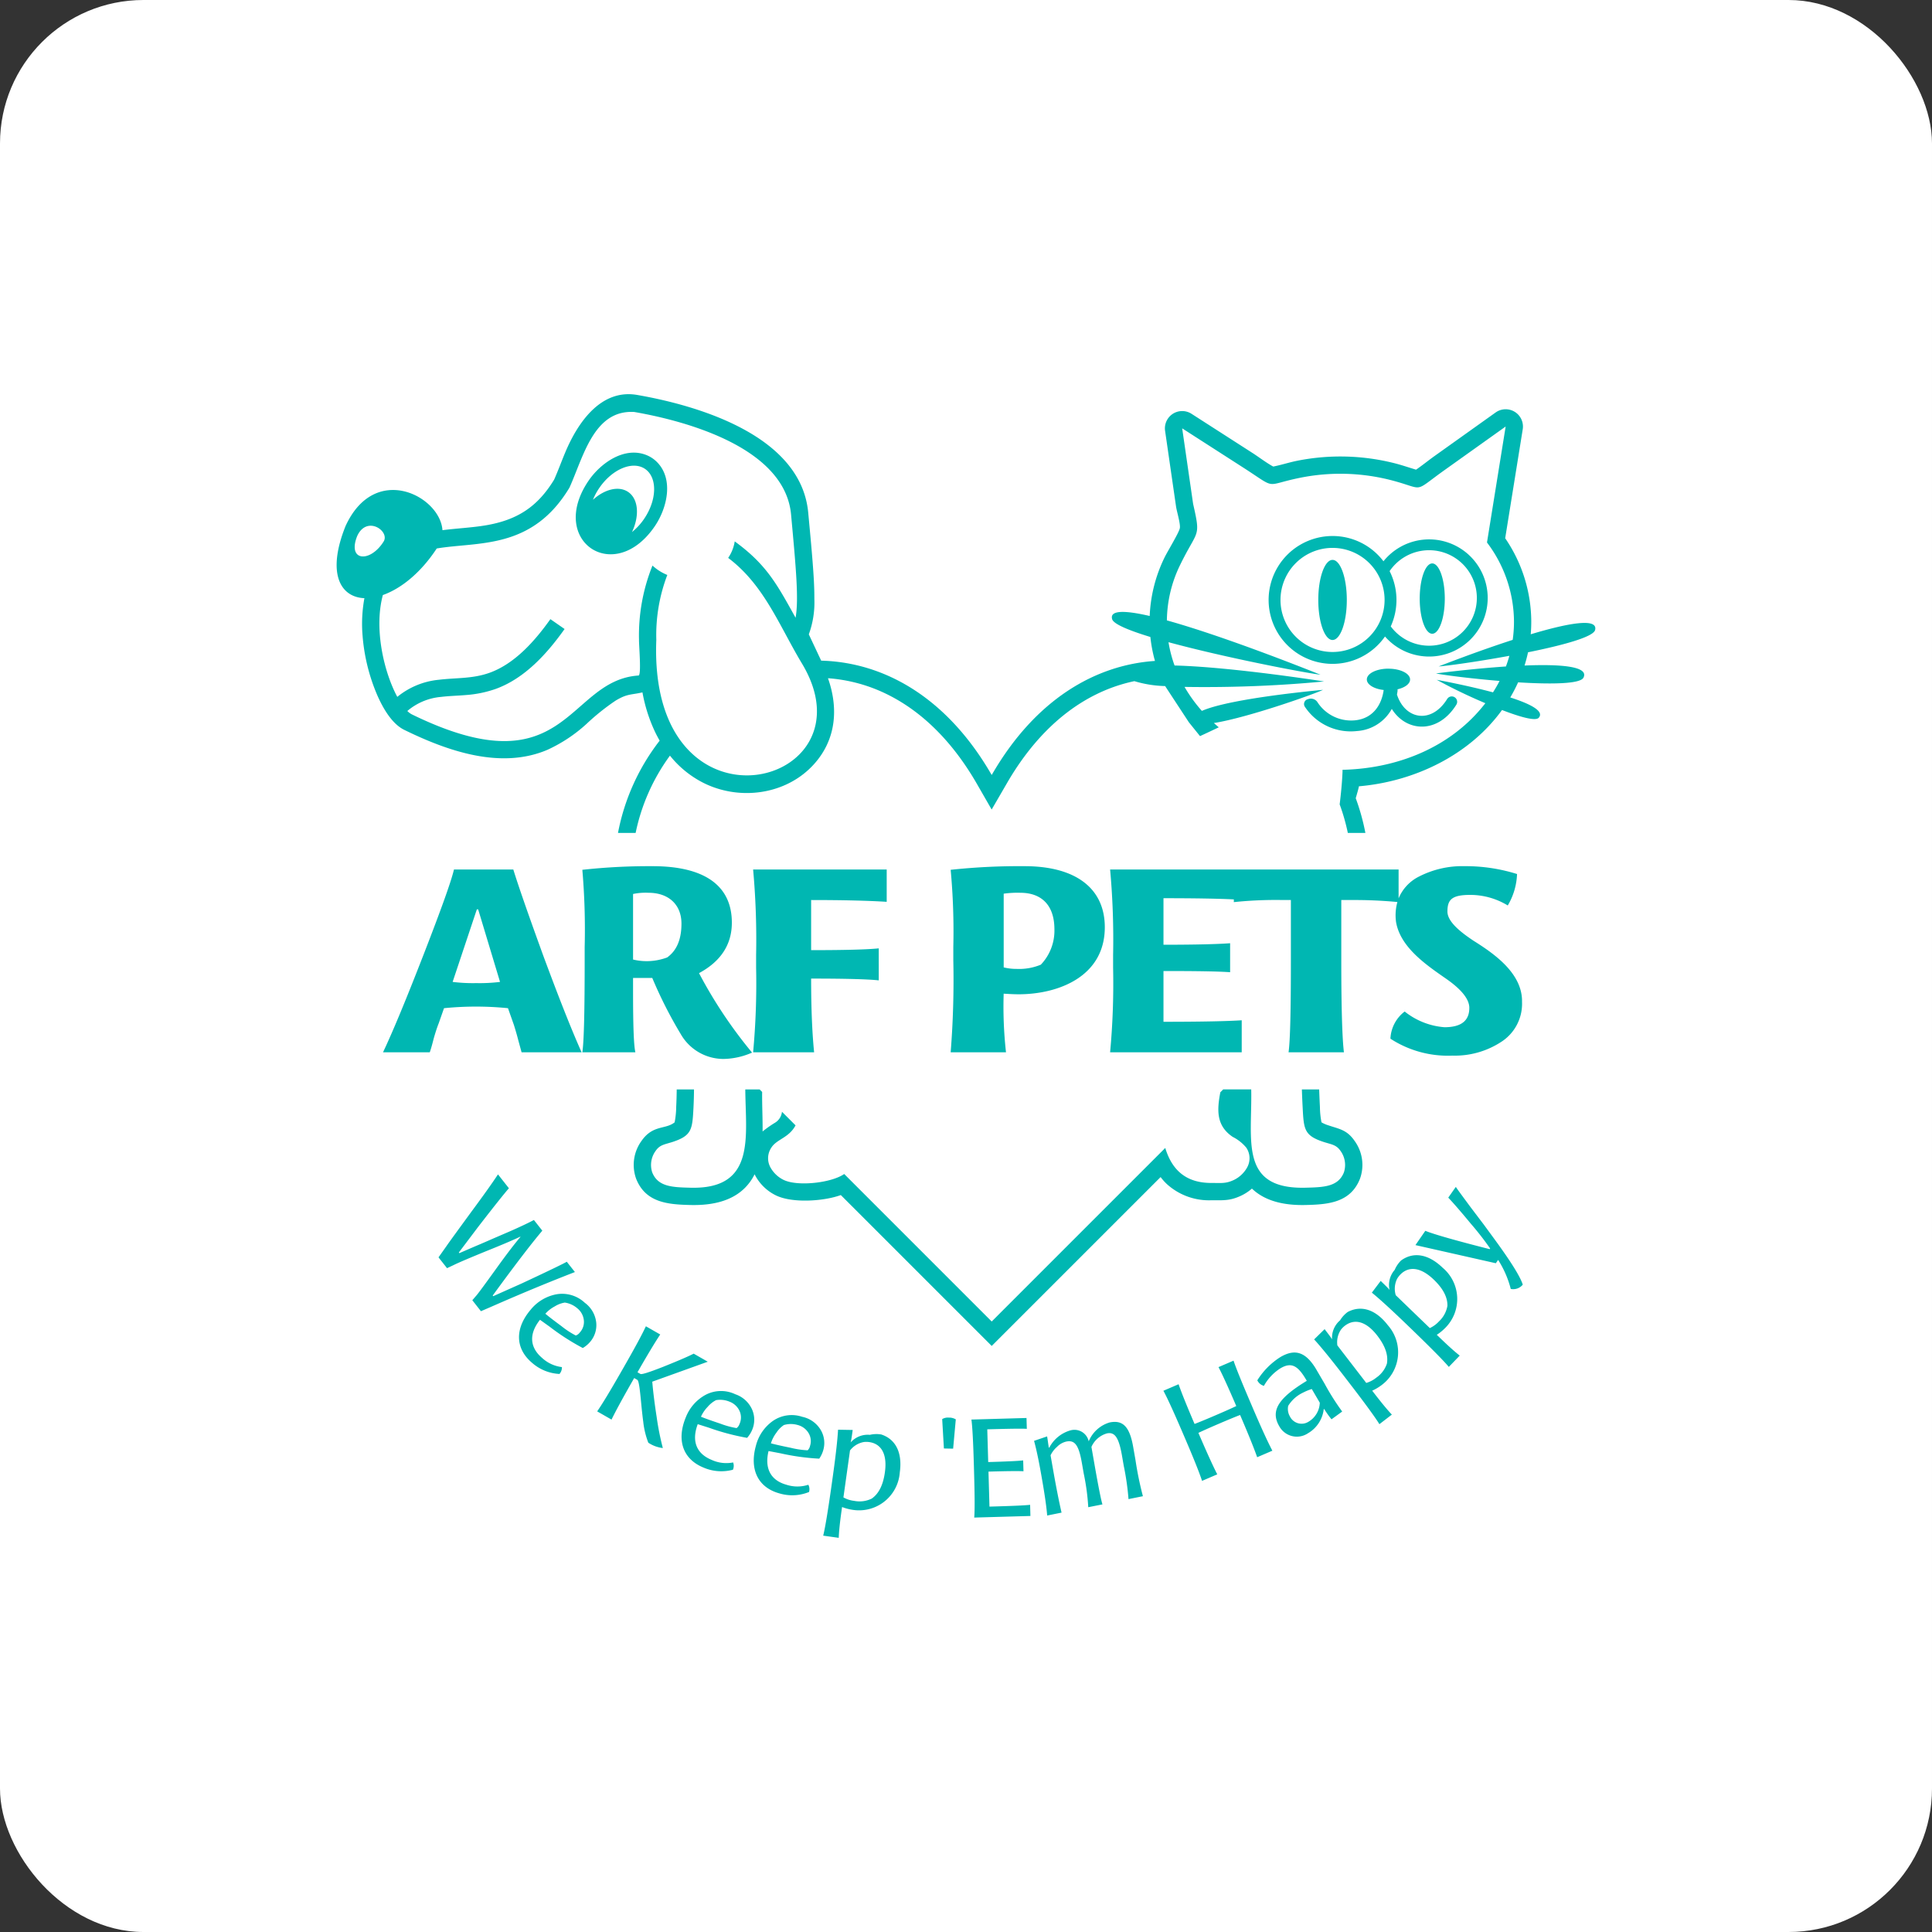 <svg xmlns="http://www.w3.org/2000/svg" xmlns:xlink="http://www.w3.org/1999/xlink" width="323.203" height="323.203" viewBox="0 0 323.203 323.203">
  <rect x="0" y="0" width="323.203" height="323.203" fill="#333333" stroke="none"/>
  <defs>
    <clipPath id="clip-path">
      <rect id="Rectangle_1197" data-name="Rectangle 1197" width="210.571" height="191.315" fill="#00b7b2"/>
    </clipPath>
  </defs>
  <g id="Group_716" data-name="Group 716" transform="translate(-324 -729.342)">
    <rect id="Rectangle_1408" data-name="Rectangle 1408" width="323.203" height="323.203" rx="24" transform="translate(324 729.342)" fill="#fff"/>
    <g id="ArfPets" transform="translate(380.315 795.285)">
      <g id="Group_404" data-name="Group 404" clip-path="url(#clip-path)">
        <path id="Path_82178" data-name="Path 82178" d="M20.283,113.993c2.919-3.785,4.685-5.969,5.22-6.561l-1.83-2.322c-.941,1.433-2.449,3.551-4.541,6.373-2.072,2.844-3.455,4.725-4.133,5.707l-1.274,1.8,1.427,1.809,1.082-.508c.843-.421,2.63-1.175,5.371-2.3,2.757-1.1,4.689-1.935,5.794-2.46l.032.043c-.918,1.068-2.264,2.82-4.043,5.292s-2.862,3.945-3.268,4.438l-.739.858L20.823,128l1.75-.757c5.254-2.311,9.921-4.228,13.971-5.794l-1.36-1.725c-.417.26-2.937,1.485-7.556,3.64l-4.75,2.12-.086-.106c3.83-5.26,6.614-8.868,8.3-10.85l-1.408-1.789c-.58.318-1.972,1-3.947,1.868l-2.809,1.212c-.875.379-1.895.837-3.092,1.331l-2.625,1.136-.086-.106Zm17.941,12.614a4.731,4.731,0,0,1,1.891,3.346,4.285,4.285,0,0,1-1.012,3.16,4.8,4.8,0,0,1-1.243,1.044,39.168,39.168,0,0,1-5.541-3.566L30.7,129.434c-1.969,2.488-1.614,4.71.348,6.376a5.908,5.908,0,0,0,3.32,1.537,1.612,1.612,0,0,1-.407,1.149,7.488,7.488,0,0,1-4.6-1.875c-2.831-2.4-2.873-5.747-.225-8.867a7.274,7.274,0,0,1,4.329-2.587,5.541,5.541,0,0,1,4.752,1.439M31.6,128.419a5.686,5.686,0,0,1,1.573-1.226,4.572,4.572,0,0,1,1.679-.638,4.113,4.113,0,0,1,2.1.964,2.975,2.975,0,0,1,1.082,1.951,2.6,2.6,0,0,1-.676,2.094,1.379,1.379,0,0,1-.671.5,14.417,14.417,0,0,1-2.4-1.573c-1.247-.918-2.149-1.613-2.687-2.069M56.415,135.1c-1.1.558-2.829,1.285-5.14,2.213-2.3.9-3.558,1.305-3.77,1.183l-.494-.282c1.738-3.036,3-5.127,3.806-6.32l-2.4-1.373c-.7,1.5-1.951,3.789-3.728,6.894l-.445.776c-1.725,3.012-3.037,5.2-3.976,6.565l2.4,1.375c.7-1.443,1.959-3.753,3.792-6.952l.517.3c.26.148.427,1.494.677,4.167.13,1.355.246,2.3.324,2.872A13.691,13.691,0,0,0,48.825,150a5.538,5.538,0,0,0,2.428.89,44.92,44.92,0,0,1-1.032-5.183c-.365-2.365-.606-4.346-.736-5.919l9.284-3.339Zm6.964,6.792a4.73,4.73,0,0,1,2.826,2.6,4.278,4.278,0,0,1,.007,3.318,4.758,4.758,0,0,1-.861,1.376,39.142,39.142,0,0,1-6.369-1.69l-1.892-.6c-1.109,2.973-.089,4.978,2.291,5.96a5.885,5.885,0,0,0,3.631.442,1.63,1.63,0,0,1-.034,1.219,7.5,7.5,0,0,1-4.95-.371c-3.433-1.418-4.5-4.586-2.942-8.371a7.282,7.282,0,0,1,3.325-3.79,5.54,5.54,0,0,1,4.966-.092m-5.746,3.759A5.694,5.694,0,0,1,58.754,144a4.539,4.539,0,0,1,1.4-1.123,4.107,4.107,0,0,1,2.293.272,2.987,2.987,0,0,1,1.629,1.524,2.6,2.6,0,0,1,0,2.2,1.388,1.388,0,0,1-.488.679,14.285,14.285,0,0,1-2.764-.76c-1.47-.489-2.543-.874-3.195-1.142m16.946.015a5.542,5.542,0,0,0-4.917.693,7.272,7.272,0,0,0-2.84,4.165c-1.094,3.946.351,6.962,3.93,7.952a7.484,7.484,0,0,0,4.961-.231,1.618,1.618,0,0,0-.115-1.213,5.9,5.9,0,0,1-3.658,0c-2.482-.687-3.736-2.554-3-5.64l1.952.371a39.168,39.168,0,0,0,6.527.906,4.8,4.8,0,0,0,.688-1.469,4.28,4.28,0,0,0-.411-3.293,4.726,4.726,0,0,0-3.12-2.243M69.333,150.1a5.7,5.7,0,0,1,.913-1.773,4.5,4.5,0,0,1,1.255-1.284,4.1,4.1,0,0,1,2.308-.009,2.977,2.977,0,0,1,1.8,1.315,2.6,2.6,0,0,1,.268,2.184,1.4,1.4,0,0,1-.4.733,14.267,14.267,0,0,1-2.837-.42c-1.519-.308-2.63-.559-3.309-.746m11.225-2.276,2.459.043c-.117.833-.2,1.45-.287,1.85l-.062.237a3.828,3.828,0,0,1,3.219-1.274,4.864,4.864,0,0,1,1.9-.062c2.383.772,3.576,2.993,3.107,6.349a6.832,6.832,0,0,1-7.967,6.247,8.267,8.267,0,0,1-1.689-.456l-.106.753c-.262,1.879-.412,3.337-.451,4.4l-2.6-.364c.307-1.217.786-4.052,1.412-8.508l.184-1.316c.524-3.731.807-6.348.888-7.9m2,3.484-1.1,7.84a4.813,4.813,0,0,0,1.808.582,4.622,4.622,0,0,0,2.929-.384c1.182-.82,1.907-2.28,2.2-4.4.411-2.928-.522-4.673-2.47-5.029a3.581,3.581,0,0,0-1.036-.035,3.745,3.745,0,0,0-2.336,1.424m17.258-.31.445-4.9A2.12,2.12,0,0,0,99.1,145.8a1.813,1.813,0,0,0-1.115.25l.287,4.914Zm12.878,9.393c-.837.1-3.112.2-6.8.3l-.165-5.854c2.9-.083,4.851-.112,5.856-.06l-.052-1.814c-1.027.109-2.978.192-5.85.274l-.156-5.474c3.576-.1,5.772-.139,6.615-.081l-.052-1.817-9.214.263c.173,1.3.3,3.843.41,7.664l.032,1.139c.112,3.93.129,6.452.025,7.594l9.4-.268Zm12.1-.071q-.348-1.09-1.329-6.684l-.513-2.931a4.038,4.038,0,0,1,2.609-2.266c1.317-.266,1.979.731,2.5,3.715l.3,1.732a44.056,44.056,0,0,1,.793,5.551l2.409-.487a56.7,56.7,0,0,1-1.239-6.04l-.389-2.212c-.592-3.384-1.722-4.535-3.931-4.089a5.469,5.469,0,0,0-3.508,3.164,2.442,2.442,0,0,0-3.021-1.845,5.78,5.78,0,0,0-3.56,2.872l-.1.02c-.12-.832-.2-1.449-.279-1.875l-2.182.744c.353,1.28.755,3.13,1.171,5.5l.135.772c.509,2.9.8,5,.885,6.222l2.409-.488q-.663-2.885-1.426-7.243l-.412-2.344a4.317,4.317,0,0,1,1.067-1.4,3.164,3.164,0,0,1,1.566-.9c1.416-.286,2.079.574,2.6,3.556l.313,1.786a37.676,37.676,0,0,1,.759,5.64Zm28.425-8.981c-.82-1.567-1.885-3.911-3.2-6.976l-.351-.823c-1.562-3.638-2.538-6.051-2.942-7.264l-2.517,1.079q.952,1.8,2.974,6.514c-.489.238-1.649.766-3.467,1.546s-3,1.258-3.512,1.448q-1.971-4.6-2.672-6.643l-2.541,1.091c.69,1.267,1.789,3.687,3.317,7.251l.332.772c1.357,3.164,2.313,5.527,2.819,7.051l2.542-1.09c-.73-1.427-1.774-3.723-3.154-6.938.513-.25,1.648-.766,3.467-1.546s3-1.258,3.509-1.447c1.38,3.214,2.325,5.553,2.855,7.065Zm7.385-13.525,1.382,2.364a40.635,40.635,0,0,0,2.916,4.608l-1.786,1.3a15.793,15.793,0,0,1-1.232-1.731l-.071.042a5.359,5.359,0,0,1-2.64,4.026,3.347,3.347,0,0,1-4.8-1.18c-1.519-2.6-.128-4.73,4.606-7.593-1.442-2.517-2.531-3.2-4.4-2.1a8.15,8.15,0,0,0-2.772,2.939,1.723,1.723,0,0,1-1.105-.923,12.288,12.288,0,0,1,3.874-3.9c2.411-1.411,4.242-.91,6.036,2.154m-4.444,7.814a2.177,2.177,0,0,0,3.106.853,3.851,3.851,0,0,0,1.881-3.174l-1.341-2.293a8.79,8.79,0,0,0-1.444.594,5.829,5.829,0,0,0-2.5,2.218,2.49,2.49,0,0,0,.3,1.8m4.038-12.912c1.05,1.142,2.719,3.176,5.019,6.163l.811,1.052c2.745,3.566,4.434,5.892,5.087,6.964l2.084-1.6c-.73-.771-1.666-1.9-2.825-3.4l-.463-.6a8.079,8.079,0,0,0,1.507-.887,6.83,6.83,0,0,0,1.114-10.062c-2.067-2.686-4.49-3.386-6.708-2.225a4.857,4.857,0,0,0-1.285,1.4,3.83,3.83,0,0,0-1.342,3.19l-.127-.211c-.227-.338-.607-.833-1.121-1.5Zm3.89,1.008,4.83,6.273a4.831,4.831,0,0,0,1.681-.884,4.623,4.623,0,0,0,1.776-2.359c.241-1.419-.293-2.957-1.6-4.655-1.8-2.341-3.7-2.9-5.322-1.753a3.616,3.616,0,0,0-.75.714,3.746,3.746,0,0,0-.617,2.665m5.765-8.831,1.479-1.963c.606.584,1.054,1.016,1.329,1.317l.156.19a3.829,3.829,0,0,1,.859-3.353,4.883,4.883,0,0,1,1.067-1.572c2.023-1.474,4.522-1.136,6.961,1.217a6.832,6.832,0,0,1,.375,10.116,8.235,8.235,0,0,1-1.361,1.1l.546.526c1.366,1.319,2.457,2.3,3.293,2.952l-1.825,1.892q-1.205-1.445-6.055-6.142l-.956-.921c-2.713-2.616-4.661-4.385-5.868-5.359m4,.426a3.746,3.746,0,0,1,.22-2.726,3.578,3.578,0,0,1,.637-.817c1.434-1.368,3.394-1.1,5.521.955,1.541,1.486,2.3,2.931,2.264,4.368a4.614,4.614,0,0,1-1.411,2.6,4.8,4.8,0,0,1-1.532,1.12Zm16.742-5.346.384-.558a16.64,16.64,0,0,1,2.113,4.856,2.068,2.068,0,0,0,2.013-.718c-.45-1.4-2.039-3.915-4.714-7.578l-1.814-2.475-2.259-2.979c-1.14-1.547-1.963-2.644-2.418-3.32L182.646,109c.99,1.048,2.25,2.513,3.776,4.36a50.373,50.373,0,0,1,3.23,4.146l-.076.112c-5.722-1.452-9.3-2.476-10.771-3.065l-1.65,2.387Z" transform="translate(3.318 25.409)" fill="#00b7b2" fill-rule="evenodd"/>
        <path id="Path_82179" data-name="Path 82179" d="M39.468,94.724c-1.83-4.1-3.938-9.5-6.433-16.226-2.44-6.722-4.1-11.472-4.991-14.355H18.118c-.445,1.921-2.108,6.571-4.992,14S7.969,91.085,6.249,94.724h7.819c.166-.456.389-1.213.666-2.326.333-1.162.61-1.971.832-2.527l.888-2.527a53.979,53.979,0,0,1,10.7,0l1,2.83c.166.556.443,1.416.721,2.527l.554,2.023ZM195.958,64.9a28.739,28.739,0,0,0-8.763-1.314,15.846,15.846,0,0,0-7.6,1.719,7.139,7.139,0,0,0-3.451,3.668V64.144h-48.26a129.027,129.027,0,0,1,.5,14.3v2.122a124.462,124.462,0,0,1-.5,14.153H149.9V89.366c-2.218.152-6.6.253-13.087.253V81.127c5.379,0,9.094.051,11.147.2V76.477c-2,.153-5.713.253-11.147.253V68.946c5.513,0,9.425.077,11.769.2V69.6a67.812,67.812,0,0,1,8.1-.353h1.443V79.257c0,8.34-.112,13.5-.389,15.467H167c-.277-2.174-.443-7.279-.443-15.265V69.25h1.663a76.642,76.642,0,0,1,7.725.332,7.242,7.242,0,0,0-.17.729,8.264,8.264,0,0,0-.055,2.629c.72,4.2,4.991,7.126,8.263,9.4,2.274,1.567,3.993,3.286,3.993,4.953,0,2.173-1.387,3.235-4.16,3.235a12.132,12.132,0,0,1-6.654-2.628,6.031,6.031,0,0,0-2.384,4.548,17.615,17.615,0,0,0,10.37,2.83,14.173,14.173,0,0,0,8.208-2.325,7.564,7.564,0,0,0,3.438-6.621c.111-4.751-4.547-8.037-8.1-10.26-2.44-1.618-4.381-3.286-4.381-4.9,0-2.022.776-2.779,3.827-2.779a12.059,12.059,0,0,1,6.266,1.768,11.068,11.068,0,0,0,1.553-5.256M22.166,70.817l3.659,12.131a27.615,27.615,0,0,1-3.992.2,27.255,27.255,0,0,1-3.938-.2l4.048-12.131Zm26.3,23.907c-.278-1.164-.389-4.6-.389-10.311V82.29h3.216a72.929,72.929,0,0,0,4.77,9.4,8.239,8.239,0,0,0,7.154,4.145,12.25,12.25,0,0,0,4.77-1.062,76.836,76.836,0,0,1-8.873-13.293c3.661-1.971,5.491-4.8,5.491-8.441,0-6.267-4.659-9.451-13.254-9.451a102.436,102.436,0,0,0-11.757.606,117.4,117.4,0,0,1,.389,12.94v2.173c0,8.44-.112,13.545-.389,15.416Zm7.709-21.532c0,2.628-.777,4.5-2.385,5.66a9.74,9.74,0,0,1-5.712.354V68.239a10.258,10.258,0,0,1,2.606-.2c3.272,0,5.491,1.921,5.491,5.156M78.367,94.724c-.332-3.286-.5-7.431-.5-12.333q8.568,0,11.313.3V77.336q-2.913.3-11.313.3V69.25q7.9,0,12.643.3V64.144H68.163a129.347,129.347,0,0,1,.5,14.3v2.122a124.768,124.768,0,0,1-.5,14.153Zm32.1,0a68.839,68.839,0,0,1-.389-9.806c.888.051,1.72.1,2.5.1,6.6,0,14.419-2.93,14.419-11.22,0-6.469-4.825-10.21-13.421-10.21a107.546,107.546,0,0,0-12.366.606,111.311,111.311,0,0,1,.443,12.889v2.224a153.075,153.075,0,0,1-.443,15.416Zm8.1-20.572a8.244,8.244,0,0,1-2.274,5.913,9.466,9.466,0,0,1-4.048.708,8.9,8.9,0,0,1-2.163-.253V68.188a16.642,16.642,0,0,1,2.773-.151c3.6,0,5.712,2.122,5.712,6.116" transform="translate(1.511 15.372)" fill="#00b7b2" fill-rule="evenodd"/>
        <path id="Path_82180" data-name="Path 82180" d="M50.019,73.4a33.238,33.238,0,0,1,5.741-12.934,16.97,16.97,0,0,0,5.527,4.52c6.051,3.071,13.859,2.07,18.511-3.026,3.851-4.218,4.139-9.524,2.4-14.443a26.643,26.643,0,0,1,9.913,2.7c6.481,3.2,11.386,8.718,14.957,14.9l2.511,4.367,2.533-4.367c3.57-6.185,8.476-11.707,14.957-14.9a26.9,26.9,0,0,1,6.383-2.21,19.287,19.287,0,0,0,5.146.821l3.972,6.057,1.865,2.317c1.027-.473,2.067-.96,3.138-1.474q-.417-.35-.818-.714c5.625-.9,16.5-4.73,18.262-5.554-.021.009-15.344,1.351-20.271,3.522a24.419,24.419,0,0,1-2.9-4.013,212.55,212.55,0,0,0,23.342-.911c-.026,0-15.35-2.426-25.01-2.67a21.486,21.486,0,0,1-1.015-3.9c9.39,2.56,22.77,5.126,25.43,5.441-.03,0-15.371-6.221-25.7-9.087a21.6,21.6,0,0,1,2.2-9.246c2.96-6.082,3.508-4.444,2.189-10.238l-1.83-12.643,10.187,6.548c5.9,3.789,3.311,2.968,9.647,1.7a34.1,34.1,0,0,1,14.979.387c6.022,1.54,3.563,2.281,9.087-1.659l10.213-7.282-3.123,19.4a22.08,22.08,0,0,1,4.517,13.269,21.519,21.519,0,0,1-.216,3.021c-6.3,2.045-12.374,4.443-12.39,4.444,1.363-.082,6.479-.793,11.833-1.774q-.248.905-.577,1.783c-5.95.4-11.687,1.164-11.7,1.161,1.2.261,5.76.853,10.638,1.257q-.5.978-1.1,1.91c-4.556-1.223-9.4-2.095-9.411-2.1a90.25,90.25,0,0,0,8.133,3.916c-5.731,7.408-14.715,10.929-23.895,11.142v.243h0v.093c-.074,1.815-.261,3.653-.477,5.448a33.654,33.654,0,0,1,1.365,4.778H172.1a36.432,36.432,0,0,0-1.615-5.809c.236-.821.507-1.737.528-1.994,9.322-.8,18.482-5.222,23.944-12.763,3.015,1.166,5.6,1.9,6.14,1.3.988-1.115-1.445-2.336-4.76-3.4a26.443,26.443,0,0,0,1.311-2.529c5.379.333,10.375.3,10.93-.777,1.006-1.958-4.058-2.272-9.853-2.036q.345-1.1.584-2.214c5.722-1.156,10.924-2.547,11.22-3.728.534-2.13-4.787-1.075-10.768.715q.088-1.034.088-2.077A24.819,24.819,0,0,0,195.487,24.1l2.935-18.226a2.892,2.892,0,0,0-4.534-2.815L183.676,10.34c-1.038.741-2.058,1.577-3.1,2.287-1.207-.359-2.356-.76-3.591-1.075a36.95,36.95,0,0,0-16.261-.421c-1.368.272-2.717.718-4.039.975-1.123-.6-2.379-1.57-3.478-2.275L143.017,3.283a2.892,2.892,0,0,0-4.426,2.847l1.83,12.642c.124.868.79,2.989.632,3.668-.195.833-2.059,3.863-2.559,4.892a24.533,24.533,0,0,0-2.477,9.772c-4.051-.936-6.731-1.034-6.281.538.235.816,2.774,1.87,6.394,2.975a24.214,24.214,0,0,0,.767,4.008c-9.938.668-19.992,6.4-27.293,19.052h-.035c-7.6-13.162-18.18-18.836-28.509-19.1l-2.069-4.4a15.531,15.531,0,0,0,.928-5.929c.009-2.022-.129-4.065-.284-6.078-.216-2.793-.486-5.583-.746-8.371C77.7,7.056,60.817,1.957,50.291.129c-6.153-1.073-10.012,4.758-12.042,9.6-.633,1.51-1.195,3.061-1.859,4.556-2.784,4.575-6.2,6.77-11.449,7.655-2.326.392-4.809.5-7.238.811-.373-5.693-11.31-11.424-16.218-.674-3.165,7.9-.873,11.89,3.161,12.05A23.714,23.714,0,0,0,4.339,40.4a31.446,31.446,0,0,0,2.284,9.546c.914,2.187,2.469,5.125,4.689,6.21,7.2,3.52,16.134,6.69,23.982,3.324a25.318,25.318,0,0,0,6.543-4.352,38.008,38.008,0,0,1,4.8-3.842c1.984-1.206,2.549-.951,4.524-1.4a26.475,26.475,0,0,0,2.107,6.611q.359.749.772,1.463A36.166,36.166,0,0,0,47.069,73.4Zm111.455,42.906q.052,1.516.134,3.082c.184,3.543.264,4.609,3.343,5.651,1.4.476,2.234.464,2.971,1.526a3.993,3.993,0,0,1,.591,3.6c-.95,2.434-3.378,2.51-6.453,2.583-11.1.267-8.877-7.952-9.06-16.444h-4.688l-.481.484c-.553,2.927-.726,5.568,2.071,7.457a7.1,7.1,0,0,1,2.282,1.813,3.17,3.17,0,0,1,.112,3.339,5.039,5.039,0,0,1-2.183,2.049c-1.381.658-2.2.5-3.77.507-4.087.007-6.553-1.992-7.724-5.857q-14.517,14.515-29.033,29.033l-22.61-22.61-2.065-2.065c-2.1,1.475-7.736,2.133-10.128.992A5.046,5.046,0,0,1,72.6,129.4a3.17,3.17,0,0,1,.112-3.339c.908-1.454,2.933-1.625,4.06-3.743L74.5,120.043a2.439,2.439,0,0,1-1.121,1.808,18.789,18.789,0,0,0-2.121,1.488c.025-2.2-.1-4.407-.073-6.611l-.421-.421h-2.4c.057,7.9,1.8,16.706-9.121,16.444-3.077-.073-5.5-.149-6.453-2.583a3.989,3.989,0,0,1,.591-3.6c.736-1.062,1.568-1.051,2.971-1.526,3.078-1.042,3.159-2.108,3.343-5.651q.078-1.537.089-3.082H56.892q-.013,1.475-.087,2.933a14.208,14.208,0,0,1-.261,2.569c-1.532,1.234-3.642.373-5.541,3.109a6.832,6.832,0,0,0-.91,6.3c1.577,4.038,5.33,4.332,9.078,4.422s7.668-.664,9.994-3.879a8.934,8.934,0,0,0,.757-1.257,7.832,7.832,0,0,0,3.617,3.551c2.758,1.316,8,.951,10.806-.078l25.242,25.241,28.252-28.251a9.672,9.672,0,0,0,1.039,1.162,10.48,10.48,0,0,0,7.472,2.716c1.986,0,3.108.118,5.009-.79a7.912,7.912,0,0,0,1.761-1.161c2.359,2.264,5.757,2.824,9.009,2.745,3.749-.089,7.5-.384,9.077-4.422a6.832,6.832,0,0,0-.909-6.3c-1.288-1.856-2.5-1.967-4.421-2.616a5.283,5.283,0,0,1-1.121-.493,14.2,14.2,0,0,1-.26-2.569q-.076-1.47-.128-2.933ZM10.148,50.637C7.965,46.591,6.191,39.322,7.734,33.6c2.971-1.046,6.3-3.648,9.011-7.787,6.916-1.172,15.945.264,22.212-10.191C41.3,10.431,43.03,2.562,49.8,2.978c8.679,1.507,25.124,5.96,26.216,17.086.829,9.031,1.314,14.215.761,17.337-3.118-5.619-4.86-8.9-10.18-12.775A6.727,6.727,0,0,1,65.5,27.388c6.014,4.525,8.516,11.27,12.263,17.536C90.481,65.739,52.106,75.484,53.479,41.1a28.176,28.176,0,0,1,1.841-10.859,8.12,8.12,0,0,1-2.482-1.571,31.185,31.185,0,0,0-2.253,12.411c-.03.793.42,5.829-.062,5.981-12.078.78-11.874,19.241-37.944,6.5A3.081,3.081,0,0,1,11.826,53a10,10,0,0,1,5.644-2.358c1.387-.169,2.794-.194,4.186-.315a19.22,19.22,0,0,0,4.915-1.006c4.89-1.758,8.628-5.909,11.563-10.036L35.76,37.635c-2.552,3.584-5.908,7.434-10.167,8.967-2.862,1.028-5.538.815-8.471,1.171a12.886,12.886,0,0,0-6.974,2.865M52.809,10.706a5.264,5.264,0,0,1,.813.68c2.808,2.883,1.645,7.681-.368,10.659-6.785,10.036-17.921,2.506-11.136-7.53,2.01-2.973,6.029-5.844,9.754-4.311a5.262,5.262,0,0,1,.936.5m-4.047,5.647c-1.567-1.059-3.924-.456-5.88,1.311a10.357,10.357,0,0,1,1.033-1.933c2.158-3.191,5.6-4.637,7.678-3.229s2.023,5.137-.134,8.328a10.151,10.151,0,0,1-2.045,2.236c1.285-2.729,1.078-5.544-.652-6.714m-40.9,8.3c-2.248,3.587-6.123,3.33-4.418-.926,1.609-3.524,5.5-.806,4.418.926m168.1,21.273c2,0,3.615.808,3.615,1.807,0,.73-.864,1.358-2.11,1.644a.667.667,0,0,1,.016.263c-.026.2-.058.407-.1.611,1.346,4.185,5.763,4.991,8.4.74a.9.9,0,0,1,1.535.952c-3.048,4.907-8.335,4.643-10.8.71a7.176,7.176,0,0,1-5.815,3.7,9.2,9.2,0,0,1-8.772-4.129.832.832,0,0,1,.57-1.2,1.324,1.324,0,0,1,1.543.442,6.711,6.711,0,0,0,6.343,3.094c3.2-.338,4.48-2.87,4.774-5.071-1.612-.181-2.818-.9-2.818-1.763,0-1,1.619-1.807,3.616-1.807m-9.353-22.191a10.675,10.675,0,0,1,8.517,4.227,9.8,9.8,0,1,1,.257,12.583,10.694,10.694,0,1,1-8.774-16.809m0,3.995c1.317,0,2.387,3,2.387,6.7s-1.069,6.7-2.387,6.7-2.385-3-2.385-6.7,1.068-6.7,2.385-6.7m16.679.591c1.157,0,2.1,2.634,2.1,5.882s-.939,5.882-2.1,5.882-2.095-2.632-2.095-5.882.938-5.882,2.095-5.882m-7.131,1.288a7.987,7.987,0,1,1,.19,9.247,10.718,10.718,0,0,0-.19-9.247m-9.548-3.885a8.706,8.706,0,1,1-8.706,8.706,8.705,8.705,0,0,1,8.706-8.706" transform="translate(0 0)" fill="#00b7b2" fill-rule="evenodd"/>
      </g>
    </g>
  </g>
</svg>
